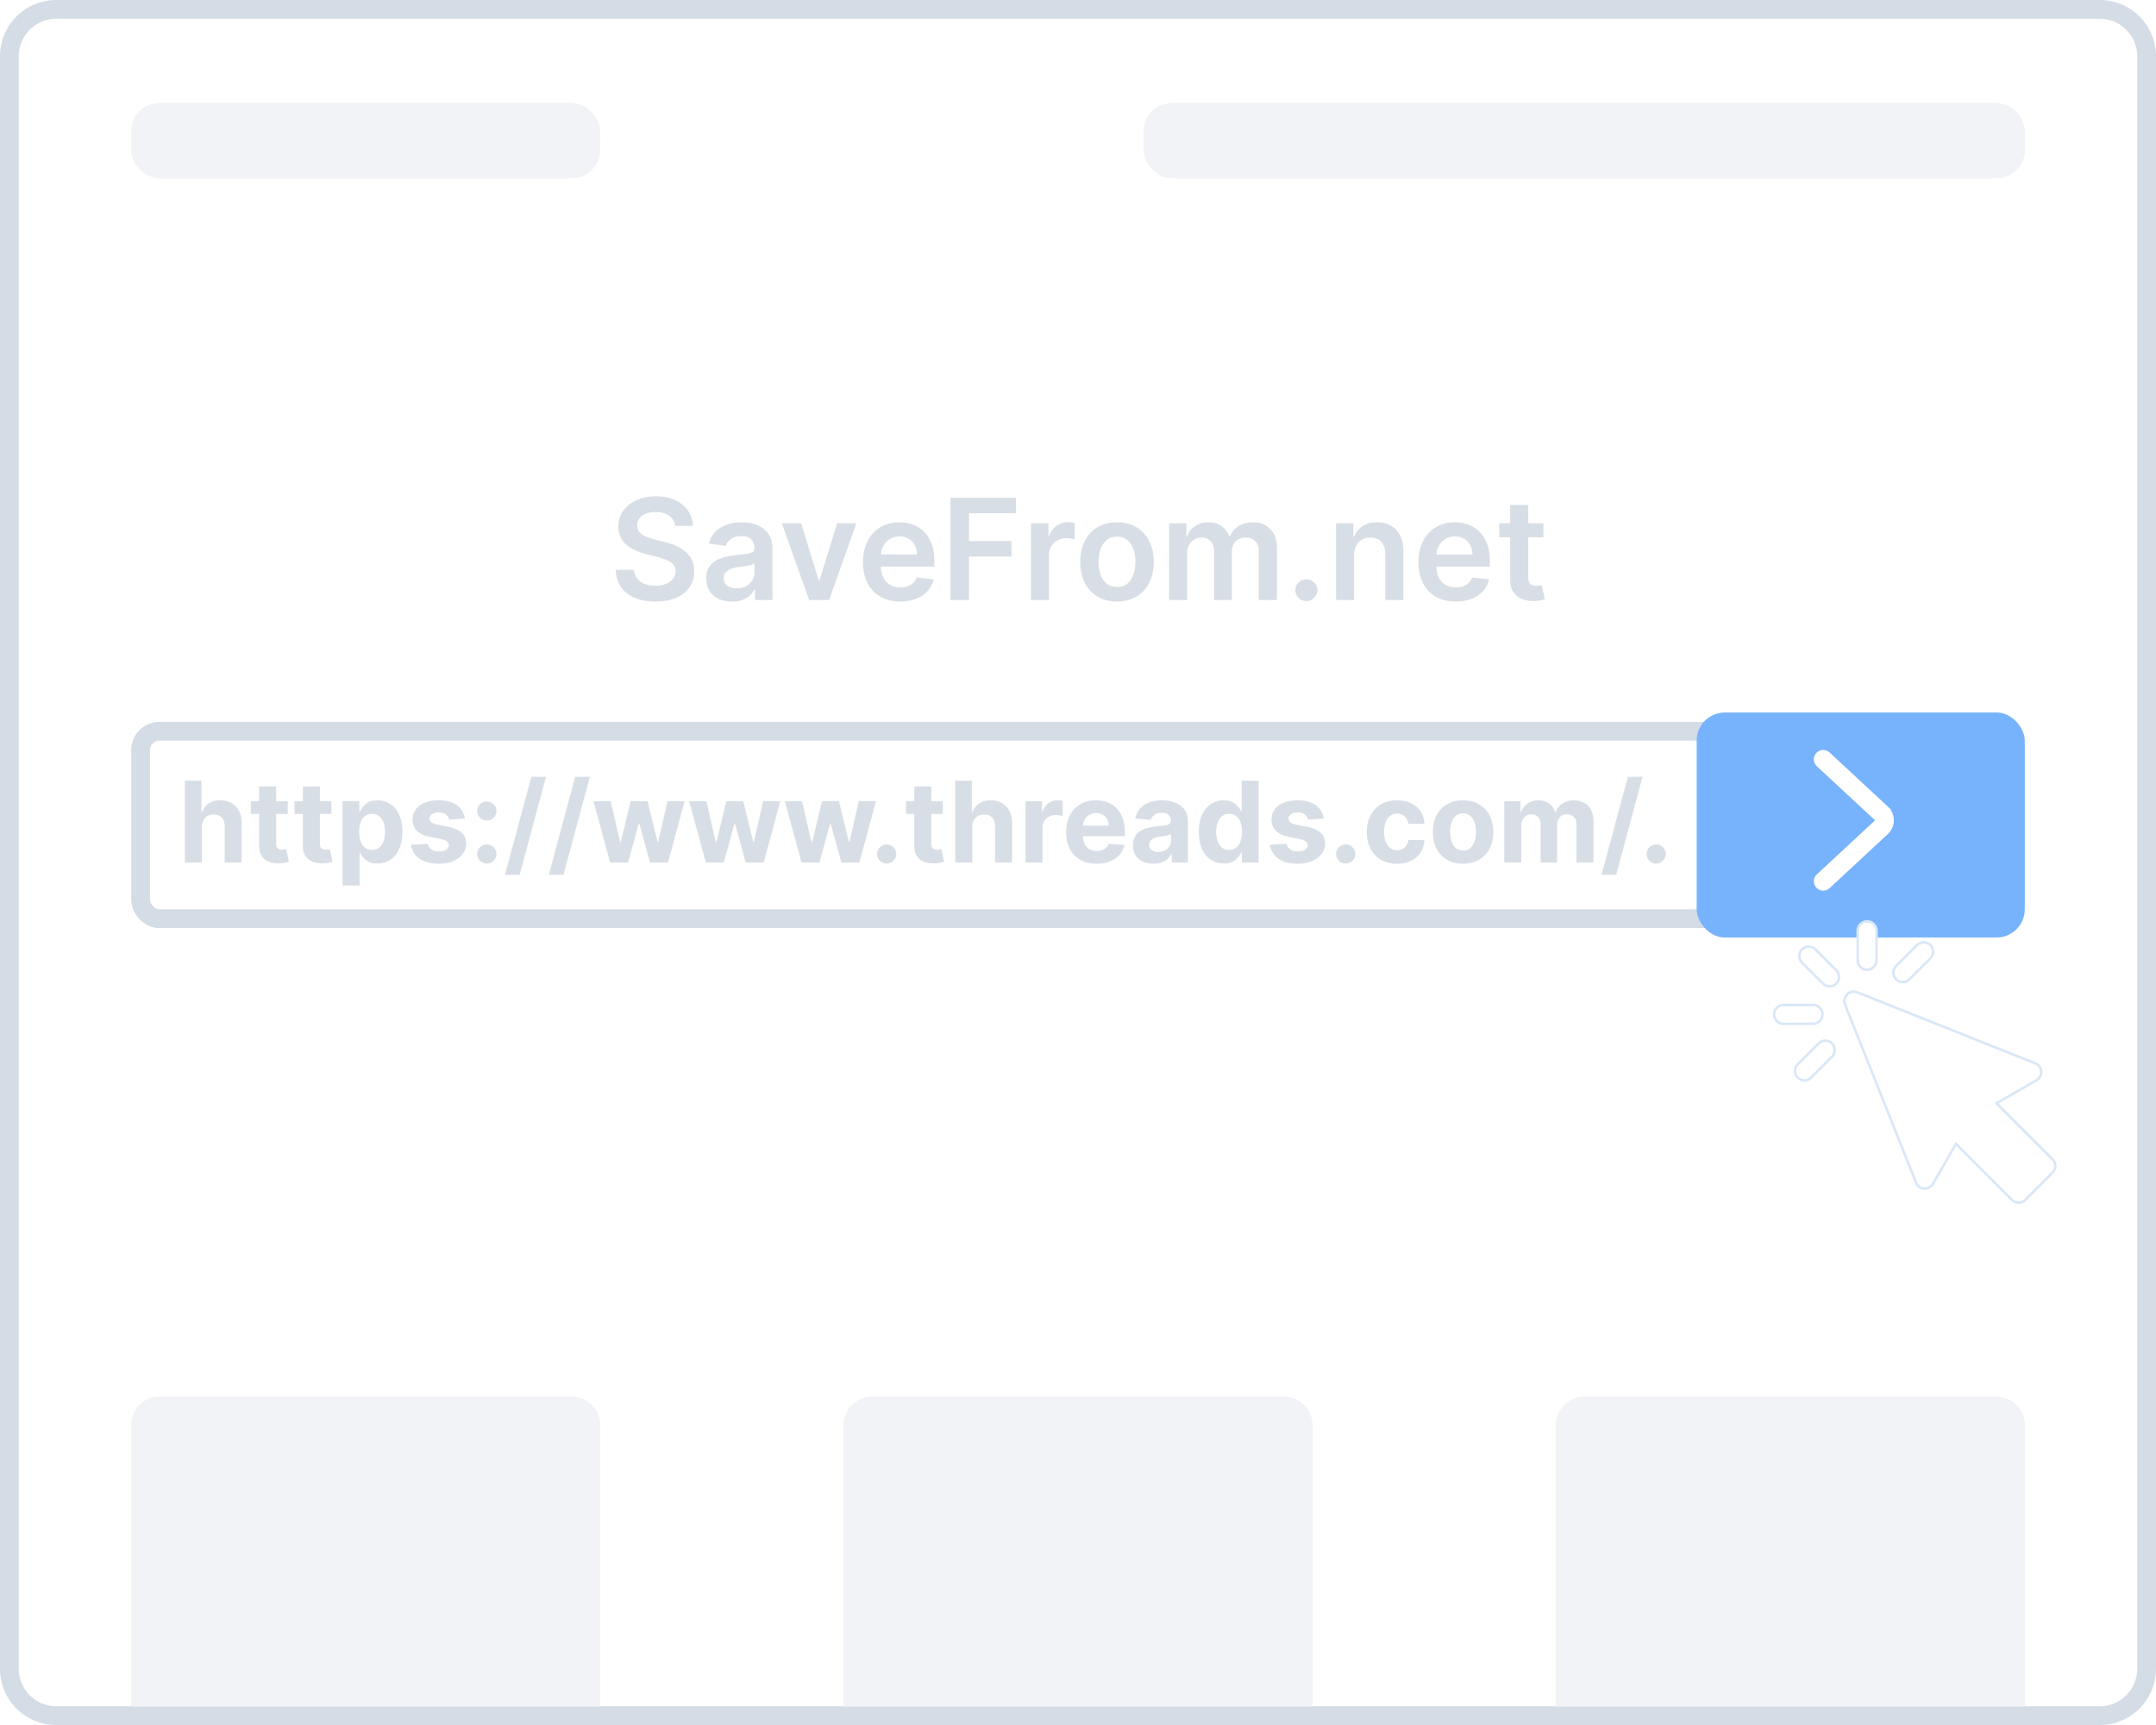 <svg xmlns="http://www.w3.org/2000/svg" width="230" height="184" fill="none"><g clip-path="url(#a)"><rect width="230" height="184" fill="#fff" rx="6"/><path stroke="#D4DCE6" stroke-width="2" d="M1 6a5 5 0 0 1 5-5h218a5 5 0 0 1 5 5v172a5 5 0 0 1-5 5H6a5 5 0 0 1-5-5V6Z"/><rect width="50" height="8" x="14" y="11" fill="#F1F3F6" rx="3"/><rect width="50" height="8" x="14" y="11" fill="#F1F3F6" rx="3"/><rect width="94" height="8" x="122" y="11" fill="#F1F3F6" rx="3"/><rect width="94" height="8" x="122" y="11" fill="#F1F3F6" rx="3"/><path fill="#F1F3F6" d="M14 152a3 3 0 0 1 3-3h44a3 3 0 0 1 3 3v30H14v-30Z"/><path fill="#F1F3F6" d="M14 152a3 3 0 0 1 3-3h44a3 3 0 0 1 3 3v30H14v-30ZM90 152a3 3 0 0 1 3-3h44a3 3 0 0 1 3 3v30H90v-30Z"/><path fill="#F1F3F6" d="M90 152a3 3 0 0 1 3-3h44a3 3 0 0 1 3 3v30H90v-30ZM166 152a3 3 0 0 1 3-3h44a3 3 0 0 1 3 3v30h-50v-30Z"/><path fill="#F1F3F6" d="M166 152a3 3 0 0 1 3-3h44a3 3 0 0 1 3 3v30h-50v-30Z"/><path fill="#D8DEE5" d="M72.005 56.09a1.454 1.454 0 0 0-.629-1.087c-.366-.259-.842-.389-1.428-.389-.411 0-.765.063-1.06.187a1.57 1.57 0 0 0-.676.506 1.231 1.231 0 0 0-.24.73c0 .227.052.424.155.59.106.168.25.31.431.427.181.114.382.21.602.288.22.078.442.143.666.197l1.023.255a7.05 7.05 0 0 1 1.188.39c.383.163.726.369 1.028.617.305.249.547.549.724.9.178.352.266.764.266 1.236 0 .64-.163 1.202-.49 1.689-.326.483-.799.86-1.417 1.134-.614.27-1.358.405-2.231.405-.85 0-1.586-.131-2.211-.394-.621-.263-1.108-.646-1.46-1.15-.348-.505-.536-1.12-.564-1.844h1.944c.028.38.146.696.352.948.206.253.474.44.804.565.334.124.707.187 1.119.187.43 0 .806-.064 1.129-.192.326-.132.582-.313.767-.543.184-.235.279-.508.282-.82a1.043 1.043 0 0 0-.25-.704 1.834 1.834 0 0 0-.687-.469 6.613 6.613 0 0 0-1.023-.34l-1.241-.32c-.899-.231-1.609-.58-2.13-1.05-.52-.472-.779-1.099-.779-1.88 0-.643.175-1.206.523-1.688.351-.483.829-.858 1.432-1.124.604-.27 1.288-.405 2.051-.405.774 0 1.453.135 2.035.405.586.266 1.046.637 1.38 1.113.333.472.506 1.015.516 1.63h-1.901Zm6.081 8.075c-.518 0-.985-.092-1.4-.277a2.286 2.286 0 0 1-.98-.83c-.239-.367-.358-.818-.358-1.354 0-.462.086-.843.256-1.145a1.98 1.98 0 0 1 .698-.724 3.52 3.52 0 0 1 .996-.41 8.098 8.098 0 0 1 1.156-.208c.48-.05.868-.094 1.167-.133.298-.043.514-.107.65-.192.138-.09.207-.226.207-.41v-.032c0-.402-.119-.712-.357-.933-.238-.22-.58-.33-1.028-.33-.472 0-.847.103-1.124.31-.273.205-.458.448-.554.729l-1.8-.256c.142-.497.376-.913.703-1.246a3.06 3.06 0 0 1 1.198-.757c.473-.17.995-.255 1.566-.255.395 0 .787.046 1.178.138.39.093.747.245 1.07.458.323.21.583.496.778.858.199.362.298.815.298 1.358V64h-1.853v-1.124h-.064c-.118.227-.283.44-.496.64-.21.195-.474.353-.793.473a3.2 3.2 0 0 1-1.114.176Zm.501-1.417c.387 0 .723-.076 1.007-.229.284-.156.502-.362.655-.618.156-.255.234-.534.234-.836v-.964a.908.908 0 0 1-.309.138c-.142.043-.301.08-.479.112-.177.032-.353.06-.527.085-.174.025-.325.047-.453.064a3.362 3.362 0 0 0-.772.192 1.283 1.283 0 0 0-.538.373c-.132.156-.198.359-.198.607 0 .355.13.623.39.805.259.18.589.271.99.271Zm12.773-6.93L88.448 64h-2.13l-2.915-8.182h2.056l1.88 6.078h.086l1.886-6.078h2.05Zm4.679 8.342c-.82 0-1.53-.17-2.126-.512a3.462 3.462 0 0 1-1.369-1.46c-.32-.631-.479-1.375-.479-2.231 0-.842.16-1.58.48-2.216a3.625 3.625 0 0 1 1.352-1.491c.58-.359 1.26-.538 2.04-.538.505 0 .98.081 1.428.245.451.16.849.408 1.193.745.348.338.622.767.82 1.29.2.518.299 1.136.299 1.853v.591H92.97v-1.3h4.859a2.075 2.075 0 0 0-.24-.985 1.744 1.744 0 0 0-.655-.687c-.277-.167-.6-.25-.97-.25-.394 0-.74.096-1.039.287-.298.189-.53.437-.697.746-.164.306-.247.641-.25 1.007v1.135c0 .475.086.884.26 1.225.174.337.418.596.73.777.313.178.678.267 1.097.267.28 0 .535-.04.762-.117.227-.082.424-.201.591-.357.167-.157.293-.35.378-.581l1.8.202c-.113.476-.33.892-.649 1.247a3.17 3.17 0 0 1-1.214.82c-.494.192-1.059.288-1.694.288Zm5.354-.16V53.09h6.989v1.657h-5.012v2.962h4.533v1.657h-4.533V64h-1.977Zm8.587 0v-8.182h1.87v1.364h.085c.149-.473.405-.837.767-1.092.366-.26.783-.389 1.252-.389.106 0 .225.005.357.016.135.007.246.02.335.037v1.774a2.004 2.004 0 0 0-.389-.075 3.564 3.564 0 0 0-.506-.037c-.351 0-.667.077-.948.23-.277.148-.495.356-.655.623-.16.266-.24.573-.24.921V64h-1.928Zm9.179.16c-.799 0-1.491-.176-2.077-.527a3.58 3.58 0 0 1-1.364-1.476c-.319-.632-.479-1.37-.479-2.216 0-.845.16-1.586.479-2.221a3.573 3.573 0 0 1 1.364-1.481c.586-.352 1.278-.527 2.077-.527.799 0 1.492.175 2.078.527a3.54 3.54 0 0 1 1.358 1.48c.323.636.485 1.377.485 2.222s-.162 1.584-.485 2.216a3.547 3.547 0 0 1-1.358 1.476c-.586.351-1.279.527-2.078.527Zm.011-1.545c.433 0 .795-.119 1.087-.357.291-.241.507-.565.649-.97.146-.404.219-.855.219-1.352 0-.501-.073-.954-.219-1.359-.142-.408-.358-.733-.649-.974-.292-.242-.654-.363-1.087-.363-.444 0-.813.121-1.108.363-.291.241-.51.566-.655.974a4.084 4.084 0 0 0-.213 1.359c0 .497.071.948.213 1.353.145.404.364.728.655.97.295.237.664.356 1.108.356ZM124.716 64v-8.182h1.843v1.39h.096c.171-.468.453-.834.847-1.097.394-.266.865-.4 1.412-.4.554 0 1.021.136 1.401.406.383.266.653.63.809 1.092h.086c.181-.455.486-.817.916-1.087.433-.274.946-.41 1.539-.41.753 0 1.367.238 1.843.713.476.476.714 1.17.714 2.083V64h-1.934v-5.194c0-.507-.135-.878-.404-1.113a1.447 1.447 0 0 0-.991-.357c-.465 0-.829.146-1.092.437-.259.288-.389.662-.389 1.124V64h-1.891v-5.273c0-.423-.128-.76-.383-1.012-.253-.253-.583-.379-.991-.379-.277 0-.529.071-.757.213a1.488 1.488 0 0 0-.543.592 1.846 1.846 0 0 0-.202.884V64h-1.929Zm14.65.117c-.323 0-.6-.113-.831-.34a1.106 1.106 0 0 1-.341-.832c-.003-.32.11-.593.341-.82.231-.227.508-.34.831-.34.313 0 .584.113.815.34a1.123 1.123 0 0 1 .187 1.412c-.107.177-.249.32-.427.426a1.106 1.106 0 0 1-.575.154Zm5.091-4.911V64h-1.928v-8.182h1.843v1.39h.096c.188-.458.488-.822.9-1.091.415-.27.929-.405 1.539-.405.565 0 1.057.12 1.476.362.422.241.749.591.98 1.05.234.457.35 1.013.346 1.666V64h-1.928v-4.911c0-.547-.142-.975-.426-1.284-.281-.309-.67-.463-1.167-.463-.337 0-.637.074-.9.223a1.55 1.55 0 0 0-.612.634c-.146.277-.219.613-.219 1.007Zm10.835 4.954c-.821 0-1.529-.17-2.126-.512a3.465 3.465 0 0 1-1.369-1.46c-.319-.631-.479-1.375-.479-2.231 0-.842.16-1.58.479-2.216a3.624 3.624 0 0 1 1.353-1.491c.579-.359 1.259-.538 2.04-.538.505 0 .981.081 1.428.245.451.16.849.408 1.193.745.348.338.622.767.82 1.29.199.518.299 1.136.299 1.853v.591h-6.707v-1.3h4.858a2.07 2.07 0 0 0-.239-.985 1.751 1.751 0 0 0-.655-.687 1.845 1.845 0 0 0-.97-.25c-.394 0-.74.096-1.039.287a1.975 1.975 0 0 0-.697.746c-.164.306-.247.641-.251 1.007v1.135c0 .475.087.884.261 1.225.174.337.417.596.73.777.312.178.678.267 1.097.267.281 0 .535-.04.762-.117.227-.082.424-.201.591-.357.167-.157.293-.35.378-.581l1.801.202c-.114.476-.33.892-.65 1.247a3.172 3.172 0 0 1-1.214.82c-.494.192-1.059.288-1.694.288Zm9.355-8.342v1.492h-4.704v-1.492h4.704Zm-3.543-1.96h1.929v7.681c0 .26.039.458.117.597a.634.634 0 0 0 .319.277c.132.05.277.074.437.074.121 0 .231-.009.331-.026a2.94 2.94 0 0 0 .234-.048l.325 1.507a4.355 4.355 0 0 1-.442.117 3.629 3.629 0 0 1-.693.075 3.144 3.144 0 0 1-1.305-.218 2.028 2.028 0 0 1-.921-.757c-.224-.34-.334-.767-.331-1.278v-8.001Z"/><rect width="200" height="20" x="15" y="78" stroke="#D4DCE6" stroke-width="2" rx="2"/><rect width="35" height="24" x="181" y="76" fill="#77B3FC" rx="3"/><path stroke="#fff" stroke-linecap="round" stroke-width="2" d="m194.5 81 6.211 5.767a1 1 0 0 1 0 1.466L194.5 94"/><path fill="#D8DEE5" d="M21.54 88.216V92h-1.816v-8.727h1.765v3.336h.076c.148-.386.387-.688.716-.907.33-.222.743-.333 1.24-.333.455 0 .851.1 1.19.299.34.196.604.478.792.848.19.366.284.805.281 1.316V92H23.97v-3.844c.003-.403-.1-.717-.307-.942-.205-.224-.491-.336-.86-.336-.248 0-.467.052-.657.157a1.118 1.118 0 0 0-.443.46c-.105.2-.16.44-.162.72Zm9.154-2.761v1.363h-3.941v-1.364h3.941Zm-3.047-1.569h1.816v6.103c0 .167.025.298.076.392.052.09.123.154.213.191a.877.877 0 0 0 .324.056c.086 0 .17-.007.256-.022l.196-.038.286 1.351c-.091.028-.22.061-.384.098a3.07 3.07 0 0 1-.6.073c-.438.016-.822-.042-1.151-.175a1.606 1.606 0 0 1-.763-.622c-.182-.282-.271-.637-.269-1.066v-6.34Zm7.711 1.569v1.363h-3.941v-1.364h3.941Zm-3.047-1.569h1.816v6.103c0 .167.025.298.076.392.052.09.123.154.213.191a.878.878 0 0 0 .324.056c.086 0 .17-.007.256-.022l.196-.038.286 1.351c-.091.028-.22.061-.384.098-.165.04-.365.064-.6.073-.438.016-.822-.042-1.151-.175a1.606 1.606 0 0 1-.763-.622c-.182-.282-.271-.637-.269-1.066v-6.34Zm4.23 10.569v-9h1.79v1.099h.08c.08-.176.195-.355.346-.537.153-.185.352-.338.596-.46.247-.125.554-.188.92-.188.478 0 .918.125 1.322.375.403.248.726.621.967 1.121.242.497.362 1.12.362 1.87 0 .73-.117 1.347-.353 1.85-.233.5-.551.88-.955 1.138-.4.256-.85.383-1.346.383-.353 0-.653-.058-.9-.174a1.861 1.861 0 0 1-.6-.44 2.231 2.231 0 0 1-.358-.54h-.056v3.502h-1.815Zm1.777-5.728c0 .39.054.729.162 1.019.108.29.264.515.469.677.204.16.453.239.745.239.296 0 .546-.081.75-.243.205-.165.36-.392.465-.682.108-.292.162-.629.162-1.01 0-.378-.053-.71-.158-.997a1.485 1.485 0 0 0-.464-.673 1.177 1.177 0 0 0-.755-.243c-.295 0-.545.078-.75.234a1.47 1.47 0 0 0-.464.665 2.876 2.876 0 0 0-.162 1.014Zm11.263-1.406-1.662.102a.858.858 0 0 0-.184-.383.972.972 0 0 0-.37-.277 1.26 1.26 0 0 0-.541-.107c-.282 0-.519.06-.712.18-.193.116-.29.272-.29.468 0 .156.063.288.188.396.125.108.34.195.643.26l1.185.239c.636.13 1.11.34 1.423.63.313.29.469.671.469 1.143 0 .429-.127.805-.38 1.129-.25.324-.593.577-1.03.758-.435.18-.937.269-1.505.269-.866 0-1.557-.18-2.071-.541a2.108 2.108 0 0 1-.9-1.483l1.786-.094a.918.918 0 0 0 .392.605c.208.136.473.205.797.205.318 0 .574-.061.767-.184.196-.125.296-.285.299-.481a.501.501 0 0 0-.21-.405c-.136-.108-.346-.19-.63-.247l-1.133-.226c-.64-.128-1.115-.35-1.428-.665-.31-.315-.465-.717-.465-1.206 0-.42.114-.782.341-1.086.23-.304.553-.539.968-.703.417-.165.906-.248 1.466-.248.826 0 1.477.175 1.951.525.478.349.756.825.836 1.427Zm2.353 4.79a.995.995 0 0 1-.724-.299.996.996 0 0 1-.299-.724c0-.278.1-.517.298-.716a.995.995 0 0 1 .725-.298c.273 0 .511.1.716.298a.963.963 0 0 1 .307.716c0 .188-.049.36-.145.516a1.102 1.102 0 0 1-.37.37.977.977 0 0 1-.508.137Zm0-4.585a.996.996 0 0 1-.724-.299.987.987 0 0 1-.299-.724c0-.279.1-.516.298-.712a.995.995 0 0 1 .725-.298c.273 0 .511.1.716.298a.95.95 0 0 1 .307.712c0 .19-.049.364-.145.52a1.065 1.065 0 0 1-.37.366.977.977 0 0 1-.508.137Zm6.314-4.662-2.812 10.448h-1.564l2.812-10.448h1.564Zm4.676 0-2.813 10.448h-1.563l2.812-10.448h1.564ZM65.09 92l-1.781-6.546h1.836l1.014 4.398h.06l1.057-4.398h1.803l1.073 4.373h.056l.997-4.373h1.832L71.26 92h-1.922l-1.125-4.117h-.08L67.006 92H65.09Zm10.207 0-1.781-6.546h1.836l1.014 4.398h.06l1.057-4.398h1.802l1.074 4.373h.056l.997-4.373h1.832L81.467 92h-1.921l-1.126-4.117h-.08L77.213 92h-1.917Zm10.207 0-1.781-6.546h1.836l1.014 4.398h.06l1.057-4.398h1.803l1.073 4.373h.056l.997-4.373h1.832L91.674 92h-1.922l-1.124-4.117h-.082L87.421 92h-1.917Zm9.086.11a.995.995 0 0 1-.724-.297.995.995 0 0 1-.299-.725c0-.278.1-.517.299-.716a.995.995 0 0 1 .724-.298c.273 0 .512.1.716.298a.963.963 0 0 1 .307.716c0 .188-.048.36-.145.516a1.1 1.1 0 0 1-.37.37.976.976 0 0 1-.508.137Zm5.995-6.656v1.364h-3.942v-1.364h3.942Zm-3.047-1.568h1.815v6.103c0 .167.026.298.077.392.051.09.122.154.213.191a.878.878 0 0 0 .324.056c.085 0 .17-.007.256-.022l.196-.038.285 1.351a5.184 5.184 0 0 1-.383.098c-.165.04-.365.064-.601.073-.438.016-.821-.042-1.15-.175a1.606 1.606 0 0 1-.763-.622c-.182-.282-.272-.637-.269-1.066v-6.34Zm6.185 4.33V92h-1.815v-8.727h1.764v3.336h.077c.148-.386.386-.688.716-.907.329-.222.743-.333 1.24-.333.454 0 .851.1 1.189.299.341.196.605.478.792.848.191.366.285.805.282 1.316V92h-1.816v-3.844c.003-.403-.099-.717-.306-.942-.205-.224-.492-.336-.861-.336a1.34 1.34 0 0 0-.657.157 1.12 1.12 0 0 0-.443.46 1.562 1.562 0 0 0-.162.72ZM109.396 92v-6.546h1.76v1.143h.068c.12-.407.32-.713.601-.92.282-.211.605-.316.972-.316a2.758 2.758 0 0 1 .571.064v1.61a2.357 2.357 0 0 0-.354-.068c-.15-.02-.288-.03-.413-.03-.267 0-.506.059-.716.175a1.287 1.287 0 0 0-.494.478c-.12.204-.179.44-.179.707V92h-1.816Zm7.589.128c-.674 0-1.253-.136-1.739-.41a2.798 2.798 0 0 1-1.116-1.167c-.262-.505-.392-1.104-.392-1.794 0-.673.13-1.264.392-1.773a2.896 2.896 0 0 1 1.103-1.188c.478-.285 1.037-.427 1.679-.427.432 0 .834.07 1.206.21.375.136.702.342.98.617.282.276.5.622.657 1.04.156.415.234.9.234 1.457v.499h-5.527v-1.125h3.818c0-.262-.057-.493-.17-.695a1.229 1.229 0 0 0-.473-.473 1.352 1.352 0 0 0-.695-.175c-.275 0-.52.064-.733.192-.21.125-.375.294-.494.507-.119.21-.181.445-.183.703v1.07c0 .324.059.604.179.84.122.235.294.417.515.545.222.128.485.192.789.192.201 0 .386-.029.554-.085a1.15 1.15 0 0 0 .43-.256c.119-.114.21-.253.273-.418l1.679.111c-.086.403-.26.756-.525 1.057a2.626 2.626 0 0 1-1.014.699c-.412.165-.887.247-1.427.247Zm6.055-.004c-.417 0-.79-.073-1.116-.218a1.795 1.795 0 0 1-.776-.652c-.187-.29-.281-.65-.281-1.082 0-.364.067-.67.2-.916a1.62 1.62 0 0 1 .546-.597c.23-.15.491-.264.784-.34.295-.078.605-.132.929-.163.38-.04.687-.077.92-.11.233-.038.402-.092.507-.163a.356.356 0 0 0 .158-.315v-.025c0-.27-.085-.48-.256-.627-.167-.147-.406-.221-.716-.221-.326 0-.586.072-.78.217a.998.998 0 0 0-.383.537l-1.679-.136a2.28 2.28 0 0 1 .503-1.032 2.41 2.41 0 0 1 .967-.673c.398-.16.858-.239 1.381-.239.363 0 .711.043 1.044.128.335.085.632.218.89.397.262.178.468.409.618.69.151.278.226.612.226 1.001V92h-1.721v-.908h-.052a1.843 1.843 0 0 1-.421.541 1.963 1.963 0 0 1-.635.363 2.624 2.624 0 0 1-.857.128Zm.52-1.253c.267 0 .503-.053.707-.158.205-.108.365-.253.482-.435.116-.181.175-.387.175-.618v-.694a.975.975 0 0 1-.235.102 4.197 4.197 0 0 1-.328.081 16.11 16.11 0 0 1-.366.064l-.333.047a2.245 2.245 0 0 0-.558.15.894.894 0 0 0-.371.276.675.675 0 0 0-.132.426c0 .247.09.436.269.567.181.128.412.192.69.192Zm6.987 1.236c-.498 0-.948-.128-1.351-.384-.401-.258-.719-.638-.955-1.138-.233-.503-.349-1.12-.349-1.85 0-.75.12-1.373.362-1.87.241-.5.562-.873.963-1.12.403-.25.845-.376 1.325-.376.367 0 .672.063.916.188.248.122.446.275.597.46.153.182.27.36.349.537h.056v-3.281h1.811V92h-1.79v-1.048h-.077a2.309 2.309 0 0 1-.362.54 1.789 1.789 0 0 1-.601.44c-.244.116-.542.174-.894.174Zm.575-1.445c.292 0 .54-.08.741-.239a1.51 1.51 0 0 0 .469-.677c.111-.29.166-.63.166-1.019 0-.389-.054-.727-.162-1.014a1.458 1.458 0 0 0-.468-.665 1.195 1.195 0 0 0-.746-.234c-.298 0-.55.08-.754.243-.205.162-.36.386-.465.673-.105.287-.158.62-.158.997 0 .381.053.718.158 1.01.108.29.263.517.465.682.204.162.456.243.754.243Zm10.088-3.341-1.662.102a.864.864 0 0 0-.184-.383.967.967 0 0 0-.37-.277 1.263 1.263 0 0 0-.542-.107c-.281 0-.518.06-.711.18-.193.116-.29.272-.29.468 0 .156.062.288.187.396.125.108.34.195.644.26l1.185.239c.636.13 1.11.34 1.423.63.312.29.469.671.469 1.143 0 .429-.127.805-.38 1.129-.25.324-.593.577-1.031.758-.435.18-.936.269-1.504.269-.867 0-1.557-.18-2.071-.541a2.11 2.11 0 0 1-.899-1.483l1.785-.094a.919.919 0 0 0 .392.605c.208.136.473.205.797.205.318 0 .574-.061.767-.184.196-.125.296-.285.298-.481a.499.499 0 0 0-.208-.405c-.137-.108-.347-.19-.631-.247l-1.134-.226c-.639-.128-1.115-.35-1.427-.665-.31-.315-.465-.717-.465-1.206 0-.42.114-.782.341-1.086.23-.304.553-.539.968-.703.417-.165.906-.248 1.466-.248.826 0 1.477.175 1.951.525.478.349.756.825.836 1.427Zm2.353 4.79a.997.997 0 0 1-.725-.299.999.999 0 0 1-.298-.724c0-.278.1-.517.298-.716a.997.997 0 0 1 .725-.298c.273 0 .511.1.716.298a.965.965 0 0 1 .307.716c0 .188-.049.36-.145.516a1.108 1.108 0 0 1-.371.37.974.974 0 0 1-.507.137Zm5.47.017c-.67 0-1.247-.142-1.73-.426a2.885 2.885 0 0 1-1.108-1.194c-.255-.508-.383-1.093-.383-1.755 0-.67.129-1.259.388-1.764a2.879 2.879 0 0 1 1.112-1.19c.48-.286 1.051-.43 1.713-.43.571 0 1.071.104 1.5.311.429.208.768.499 1.018.874s.388.815.414 1.321h-1.713c-.049-.327-.177-.59-.384-.788-.204-.202-.473-.303-.805-.303a1.22 1.22 0 0 0-.738.23c-.207.15-.369.37-.485.66-.117.29-.175.641-.175 1.053 0 .418.057.773.17 1.066.117.292.28.515.49.669.211.153.456.23.738.23.207 0 .393-.043.558-.128.168-.085.305-.209.413-.37.111-.166.184-.363.218-.593h1.713c-.029.5-.165.94-.409 1.32a2.477 2.477 0 0 1-1.002.887c-.426.213-.93.32-1.513.32Zm7.043 0c-.662 0-1.234-.14-1.717-.422a2.885 2.885 0 0 1-1.112-1.185c-.262-.508-.392-1.098-.392-1.768 0-.676.13-1.267.392-1.773a2.85 2.85 0 0 1 1.112-1.184c.483-.285 1.055-.427 1.717-.427.662 0 1.233.142 1.713.427.483.28.856.676 1.117 1.184.261.506.392 1.097.392 1.773 0 .67-.131 1.26-.392 1.768-.261.506-.634.9-1.117 1.185-.48.281-1.051.422-1.713.422Zm.009-1.406c.301 0 .552-.086.754-.256.202-.173.354-.41.456-.707.105-.299.158-.638.158-1.019 0-.38-.053-.72-.158-1.018a1.581 1.581 0 0 0-.456-.708 1.117 1.117 0 0 0-.754-.26c-.304 0-.56.087-.767.26-.205.174-.36.41-.465.708a3.14 3.14 0 0 0-.153 1.018c0 .38.051.72.153 1.019.105.298.26.534.465.707.207.17.463.256.767.256ZM160.478 92v-6.546h1.73v1.155h.077a1.82 1.82 0 0 1 .682-.907c.318-.222.699-.333 1.142-.333.449 0 .831.112 1.146.337.316.222.526.523.631.903h.068c.134-.375.375-.674.725-.899.352-.227.768-.34 1.248-.34.611 0 1.107.194 1.487.583.384.386.576.935.576 1.645V92h-1.811v-4.044c0-.364-.097-.636-.29-.818a1.017 1.017 0 0 0-.725-.273c-.329 0-.586.105-.771.315-.185.208-.277.482-.277.823V92h-1.76v-4.082c0-.321-.092-.577-.277-.767-.182-.19-.422-.286-.72-.286a.995.995 0 0 0-.545.154c-.16.099-.286.24-.38.421a1.35 1.35 0 0 0-.14.631V92h-1.816Zm14.747-9.136-2.813 10.448h-1.564l2.813-10.448h1.564Zm1.455 9.247a.994.994 0 0 1-.724-.299.996.996 0 0 1-.299-.724c0-.278.1-.517.299-.716a.994.994 0 0 1 .724-.298c.273 0 .511.1.716.298a.965.965 0 0 1 .307.716c0 .188-.049.36-.145.516a1.1 1.1 0 0 1-.371.37.974.974 0 0 1-.507.137Z"/><g filter="url(#b)"><path fill="#fff" fill-rule="evenodd" d="M185.92 94.16c.554 0 1.003-.45 1.003-1.004v-3.153a1.003 1.003 0 1 0-2.006 0v3.153c0 .554.449 1.003 1.003 1.003Zm-6.935-2.175a1.004 1.004 0 0 1 1.419 0l2.228 2.23a1.003 1.003 0 1 1-1.418 1.418l-2.229-2.23a1.003 1.003 0 0 1 0-1.418Zm20.748 16.418 5.97 5.971a1.002 1.002 0 0 1 0 1.418l-2.913 2.914a1.003 1.003 0 0 1-1.419 0l-5.97-5.97-2.46 4.259a1.002 1.002 0 0 1-1.8-.13l-7.575-18.995a1.003 1.003 0 0 1 1.303-1.304l18.993 7.577a1.003 1.003 0 0 1 .13 1.8l-4.259 2.46Zm-18.574-9.482c0-.554-.449-1.003-1.003-1.003h-3.153a1.003 1.003 0 0 0 0 2.006h3.153c.554 0 1.003-.45 1.003-1.003Zm-2.636 5.325 2.229-2.229a1.003 1.003 0 1 1 1.419 1.419l-2.229 2.229a1.001 1.001 0 0 1-1.419 0 1.003 1.003 0 0 1 0-1.419Zm11.912-9.075a1.002 1.002 0 0 1-1.419 0 1.003 1.003 0 0 1 0-1.418l2.229-2.23a1.004 1.004 0 0 1 1.419 1.42l-2.229 2.228Z" clip-rule="evenodd"/><path fill="#D9E7F7" d="m180.404 91.985.093-.094-.093.094Zm-1.419 0-.094-.094.094.094Zm3.647 2.23-.093.093.093-.094Zm0 1.418-.093-.094.093.094Zm-1.418 0 .094-.094-.094.094Zm-2.229-2.23-.094.095.094-.094Zm26.718 20.971-.094.093.094-.093Zm-5.97-5.971-.066-.115-.15.087.122.122.094-.094Zm5.97 7.389.094.094-.094-.094Zm-2.913 2.914-.094-.094.094.094Zm-1.419 0 .094-.094-.094.094Zm-5.97-5.97.094-.094-.122-.122-.086.149.114.067Zm-2.46 4.259-.114-.066.114.066Zm-.941.499.01-.132-.01.132Zm-.859-.629-.124.049.124-.049Zm-7.575-18.995.123-.05-.123.05Zm.222-1.081-.094-.094.094.094Zm1.081-.223-.049.123.049-.123Zm18.993 7.577-.049.123.049-.123Zm.629.859-.132.01.132-.01Zm-.499.941-.066-.115.066.115Zm-23.836-6.019v.133-.133Zm.596 2.093-.093-.094.093.094Zm-2.229 2.229-.094-.093.094.093Zm3.648-2.229.094-.094-.094.094Zm0 1.419.094.094-.094-.094Zm-2.229 2.229-.094-.094.094.094Zm-1.419 0-.094.094.094-.094Zm11.912-10.494.094.094-.094-.094Zm-1.419 0-.094.094.094-.094Zm0-1.418.094.093-.094-.093Zm2.229-2.23-.094-.093.094.093Zm1.419 0 .094-.093-.094.093Zm0 1.42-.094-.095.094.094Zm-5.873.213c0 .481-.39.87-.871.87v.266c.627 0 1.136-.509 1.136-1.136h-.265Zm0-3.153v3.153h.265v-3.153h-.265Zm-.871-.87a.87.87 0 0 1 .871.87h.265c0-.627-.509-1.136-1.136-1.136v.266Zm-.871.87c0-.48.39-.87.871-.87v-.266c-.627 0-1.136.509-1.136 1.136h.265Zm0 3.153v-3.153h-.265v3.153h.265Zm.871.87a.87.87 0 0 1-.871-.87h-.265c0 .627.509 1.136 1.136 1.136v-.265Zm-5.423-2.135a1.136 1.136 0 0 0-1.606 0l.187.188a.872.872 0 0 1 1.232 0l.187-.188Zm2.229 2.23-2.229-2.23-.187.188 2.229 2.23.187-.188Zm0 1.606a1.135 1.135 0 0 0 0-1.606l-.187.187a.87.87 0 0 1 0 1.231l.187.188Zm-.803.333c.291 0 .582-.111.803-.333l-.187-.188a.868.868 0 0 1-.616.255v.266Zm-.803-.333c.222.222.513.333.803.333v-.266a.866.866 0 0 1-.615-.255l-.188.188Zm-2.229-2.23 2.229 2.23.188-.188-2.23-2.229-.187.188Zm0-1.606a1.135 1.135 0 0 0 0 1.607l.187-.188a.87.87 0 0 1 0-1.231l-.187-.188Zm26.906 22.389-5.97-5.97-.188.187 5.97 5.97.188-.187Zm0 1.606a1.136 1.136 0 0 0 0-1.606l-.188.187c.34.341.34.892 0 1.232l.188.187Zm-2.913 2.914 2.913-2.914-.188-.187-2.913 2.913.188.188Zm-.803.333c.301 0 .59-.12.803-.333l-.188-.188a.866.866 0 0 1-.615.255v.266Zm-.804-.333c.213.213.502.333.804.333v-.266a.868.868 0 0 1-.616-.255l-.188.188Zm-5.969-5.971 5.969 5.971.188-.188-5.97-5.97-.187.187Zm-2.252 4.232 2.46-4.259-.229-.133-2.46 4.26.229.132Zm-1.065.565c.434.032.848-.188 1.065-.565l-.229-.132a.87.87 0 0 1-.817.433l-.019.264Zm-.974-.712c.162.404.54.681.974.712l.019-.264a.871.871 0 0 1-.746-.546l-.247.098Zm-7.575-18.995 7.575 18.995.247-.098-7.575-18.996-.247.099Zm.252-1.224c-.321.32-.42.802-.252 1.224l.247-.099a.87.87 0 0 1 .193-.938l-.188-.187Zm1.224-.252a1.136 1.136 0 0 0-1.224.252l.188.187a.87.87 0 0 1 .938-.193l.098-.246Zm18.993 7.576-18.993-7.576-.098.246 18.993 7.577.098-.247Zm.712.974a1.138 1.138 0 0 0-.712-.974l-.098.247a.87.87 0 0 1 .546.746l.264-.019Zm-.564 1.065c.376-.218.596-.631.564-1.065l-.264.019a.87.87 0 0 1-.433.816l.133.23Zm-4.26 2.46 4.26-2.46-.133-.23-4.259 2.46.132.23ZM180.156 98.05a.87.87 0 0 1 .871.87h.265c0-.626-.509-1.135-1.136-1.135v.265Zm-3.153 0h3.153v-.265h-3.153v.265Zm-.87.87c0-.48.39-.87.87-.87v-.265c-.627 0-1.136.508-1.136 1.136h.266Zm.87.871a.87.87 0 0 1-.87-.87h-.266c0 .627.509 1.136 1.136 1.136v-.266Zm3.153 0h-3.153v.266h3.153v-.266Zm.871-.87c0 .48-.39.87-.871.87v.266c.627 0 1.136-.509 1.136-1.136h-.265Zm-.368 3.002-2.23 2.23.188.187 2.229-2.229-.187-.188Zm1.606 0a1.136 1.136 0 0 0-1.606 0l.187.188a.87.87 0 0 1 1.231 0l.188-.188Zm0 1.607a1.136 1.136 0 0 0 0-1.607l-.188.188a.87.87 0 0 1 0 1.231l.188.188Zm-2.229 2.229 2.229-2.229-.188-.188-2.229 2.229.188.188Zm-.804.333c.291 0 .582-.111.804-.333l-.188-.188a.868.868 0 0 1-.616.255v.266Zm-.803-.333c.222.222.513.333.803.333v-.266a.866.866 0 0 1-.615-.255l-.188.188Zm0-1.606a1.136 1.136 0 0 0 0 1.606l.188-.188a.87.87 0 0 1 0-1.231l-.188-.187Zm11.296-8.555c.291 0 .582-.111.804-.333l-.188-.187a.867.867 0 0 1-.616.255v.265Zm-.803-.333c.222.222.513.333.803.333v-.265a.866.866 0 0 1-.615-.255l-.188.187Zm0-1.606a1.137 1.137 0 0 0 0 1.606l.188-.187a.87.87 0 0 1 0-1.232l-.188-.187Zm2.229-2.23-2.229 2.23.188.187 2.229-2.229-.188-.188Zm1.607 0a1.137 1.137 0 0 0-1.607 0l.188.188a.87.87 0 0 1 1.231 0l.188-.188Zm0 1.607a1.137 1.137 0 0 0 0-1.606l-.188.187a.87.87 0 0 1 0 1.231l.188.188Zm-2.229 2.23 2.229-2.23-.188-.188-2.229 2.23.188.187Z"/></g></g><defs><clipPath id="a"><path fill="#fff" d="M0 0h230v184H0z"/></clipPath><filter id="b" width="136.349" height="136.352" x="129.454" y="38.476" color-interpolation-filters="sRGB" filterUnits="userSpaceOnUse"><feFlood flood-opacity="0" result="BackgroundImageFix"/><feColorMatrix in="SourceAlpha" result="hardAlpha" values="0 0 0 0 0 0 0 0 0 0 0 0 0 0 0 0 0 0 127 0"/><feOffset dx="6.63" dy="2.652"/><feGaussianBlur stdDeviation="26.522"/><feColorMatrix values="0 0 0 0 0 0 0 0 0 0.461 0 0 0 0 1 0 0 0 0.66 0"/><feBlend in2="BackgroundImageFix" result="effect1_dropShadow_3_70"/><feColorMatrix in="SourceAlpha" result="hardAlpha" values="0 0 0 0 0 0 0 0 0 0 0 0 0 0 0 0 0 0 127 0"/><feOffset dx="6.63" dy="6.63"/><feGaussianBlur stdDeviation="6.63"/><feColorMatrix values="0 0 0 0 0.383 0 0 0 0 0.361 0 0 0 0 0.361 0 0 0 0.08 0"/><feBlend in2="effect1_dropShadow_3_70" result="effect2_dropShadow_3_70"/><feBlend in="SourceGraphic" in2="effect2_dropShadow_3_70" result="shape"/></filter></defs></svg>